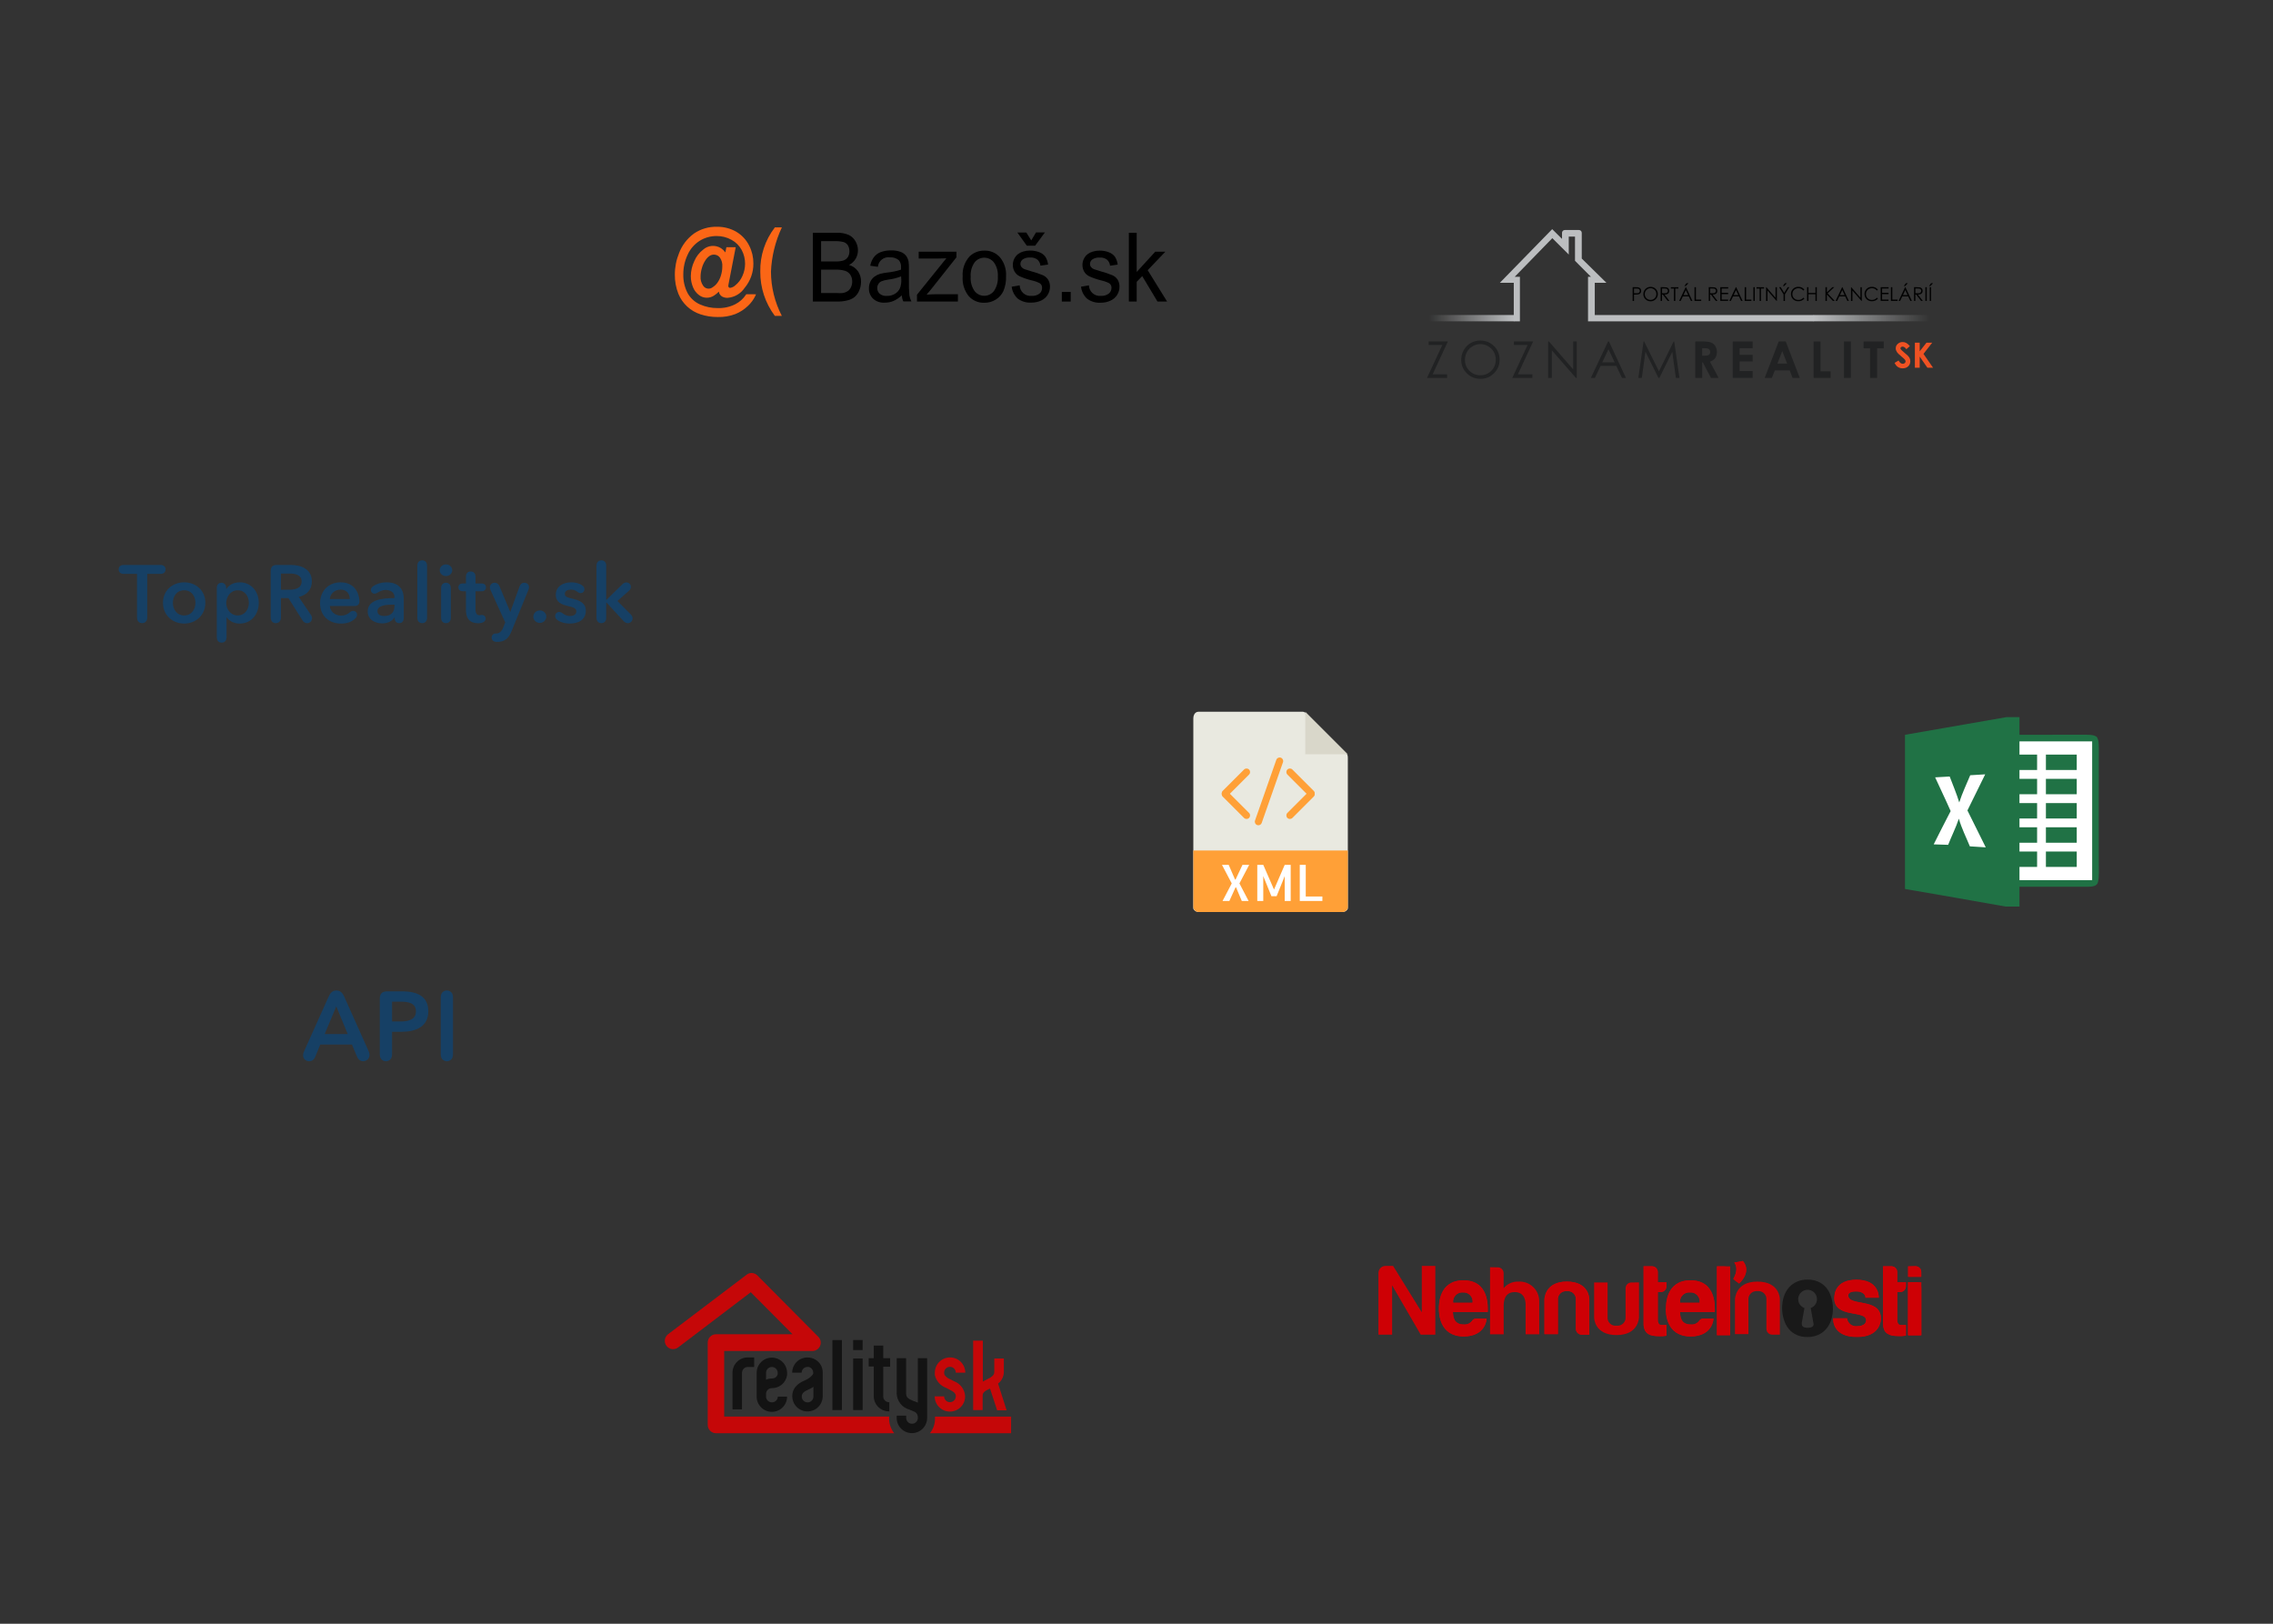 <?xml version="1.0" encoding="UTF-8"?>
<svg width="840px" height="600px" viewBox="0 0 840 600" version="1.1" xmlns="http://www.w3.org/2000/svg" xmlns:xlink="http://www.w3.org/1999/xlink">
    <rect x="0" y="0" width="840" height="600" fill="#333333" stroke="none"/>
    <!-- Generator: Sketch 50.2 (55047) - http://www.bohemiancoding.com/sketch -->
    <title>Icons</title>
    <desc>Created with Sketch.</desc>
    <defs>
        <linearGradient x1="-6.26781884e-14%" y1="49.66%" x2="100%" y2="49.66%" id="linearGradient-1">
            <stop stop-color="#BCBEC0" stop-opacity="0" offset="0%"></stop>
            <stop stop-color="#BCBEC0" offset="100%"></stop>
        </linearGradient>
        <linearGradient x1="100.006%" y1="50.069%" x2="0.018%" y2="50.069%" id="linearGradient-2">
            <stop stop-color="#BCBEC0" stop-opacity="0" offset="0%"></stop>
            <stop stop-color="#BCBEC0" offset="100%"></stop>
        </linearGradient>
    </defs>
    <g id="Icons" stroke="none" stroke-width="1" fill="none" fill-rule="evenodd">
        <g id="xml" transform="translate(441, 263)" fill-rule="nonzero">
            <path d="M40.483,0 L1.943,0 C0.87,0 0,0.866 0,2.545 L0,72.679 C0,73.134 0.87,74 1.943,74 L55.16,74 C56.233,74 57.102,73.134 57.102,72.679 L57.102,17.149 C57.102,16.23 56.979,15.934 56.761,15.716 L41.309,0.34 C41.09,0.123 40.792,0 40.483,0 Z" id="Shape" fill="#E9E9E0"></path>
            <polygon id="Shape" fill="#D9D7CA" points="41.37 0 41.37 15.732 57.102 15.732"></polygon>
            <path d="M55.16,74 L1.943,74 C0.87,74 0,73.124 0,72.044 L0,51.276 L57.102,51.276 L57.102,72.044 C57.102,73.124 56.233,74 55.16,74 Z" id="Shape" fill="#FFA037"></path>
            <g id="Group" transform="translate(10.488, 56.52)" fill="#FFFFFF">
                <polygon id="Shape" points="6.55 6.919 9.941 13.402 7.422 13.402 5.3 8.368 5.118 8.368 2.833 13.402 0.314 13.402 3.705 6.919 0.096 0.057 2.58 0.057 4.937 5.489 5.118 5.489 7.675 0.057 10.159 0.057"></polygon>
                <polygon id="Shape" points="23.284 0.058 25.496 0.058 25.496 13.402 23.284 13.402 23.284 4.222 20.293 11.644 18.371 11.644 15.361 4.222 15.361 13.402 13.149 13.402 13.149 0.058 15.361 0.058 19.331 9.184"></polygon>
                <polygon id="Shape" points="31.062 0.058 31.062 11.754 37.208 11.754 37.208 13.402 28.85 13.402 28.85 0.058"></polygon>
            </g>
            <path d="M11.799,31.465 C11.464,31.465 11.128,31.336 10.873,31.08 C10.36,30.568 10.36,29.739 10.873,29.227 L18.738,21.361 C19.251,20.848 20.079,20.848 20.592,21.361 C21.105,21.873 21.105,22.702 20.592,23.215 L12.726,31.08 C12.471,31.336 12.135,31.465 11.799,31.465 Z" id="Shape" fill="#FFA037"></path>
            <path d="M19.665,39.622 C19.33,39.622 18.994,39.494 18.738,39.238 L10.873,31.372 C10.36,30.859 10.36,30.031 10.873,29.518 C11.385,29.006 12.214,29.006 12.726,29.518 L20.592,37.384 C21.105,37.897 21.105,38.725 20.592,39.238 C20.336,39.494 20.001,39.622 19.665,39.622 Z" id="Shape" fill="#FFA037"></path>
            <path d="M35.689,39.622 C35.354,39.622 35.018,39.494 34.762,39.238 C34.25,38.725 34.25,37.897 34.762,37.384 L42.628,29.518 C43.141,29.006 43.969,29.006 44.482,29.518 C44.994,30.031 44.994,30.859 44.482,31.372 L36.616,39.238 C36.36,39.494 36.025,39.622 35.689,39.622 Z" id="Shape" fill="#FFA037"></path>
            <path d="M43.555,31.465 C43.219,31.465 42.884,31.336 42.628,31.08 L34.762,23.215 C34.25,22.702 34.25,21.873 34.762,21.361 C35.275,20.848 36.103,20.848 36.616,21.361 L44.482,29.227 C44.994,29.739 44.994,30.568 44.482,31.08 C44.226,31.336 43.89,31.465 43.555,31.465 Z" id="Shape" fill="#FFA037"></path>
            <path d="M24.036,41.953 C23.892,41.953 23.743,41.928 23.599,41.876 C22.916,41.634 22.558,40.881 22.8,40.194 L30.665,17.778 C30.908,17.091 31.652,16.73 32.338,16.974 C33.021,17.216 33.379,17.969 33.137,18.656 L25.272,41.072 C25.082,41.615 24.576,41.953 24.036,41.953 Z" id="Shape" fill="#FFA037"></path>
        </g>
        <g id="Microsoft_Excel_2013_logo" transform="translate(704, 265)" fill-rule="nonzero">
            <path d="M37.474,0 L42.309,0 C42.309,2.173 42.309,4.338 42.309,6.512 C50.457,6.512 58.605,6.528 66.752,6.487 C68.128,6.544 69.642,6.447 70.838,7.269 C71.677,8.473 71.579,10.003 71.636,11.387 C71.595,25.517 71.612,39.64 71.62,53.762 C71.579,56.13 71.84,58.548 71.343,60.884 C71.017,62.577 68.983,62.617 67.623,62.674 C59.191,62.699 50.75,62.658 42.309,62.674 C42.309,65.116 42.309,67.558 42.309,70 L37.255,70 C24.85,67.745 12.421,65.662 0,63.488 C0,44.499 0,25.509 0,6.52 C12.494,4.347 24.988,2.206 37.474,0 Z" id="path10" fill="#207245"></path>
            <path d="M42.309,8.953 C51.263,8.953 60.216,8.953 69.17,8.953 C69.17,26.047 69.17,43.14 69.17,60.233 C60.216,60.233 51.263,60.233 42.309,60.233 C42.309,58.605 42.309,56.977 42.309,55.349 C44.483,55.349 46.648,55.349 48.821,55.349 C48.821,53.452 48.821,51.548 48.821,49.651 C46.648,49.651 44.483,49.651 42.309,49.651 C42.309,48.569 42.309,47.478 42.309,46.395 C44.483,46.395 46.648,46.395 48.821,46.395 C48.821,44.499 48.821,42.594 48.821,40.698 C46.648,40.698 44.483,40.698 42.309,40.698 C42.309,39.615 42.309,38.524 42.309,37.442 C44.483,37.442 46.648,37.442 48.821,37.442 C48.821,35.545 48.821,33.641 48.821,31.744 C46.648,31.744 44.483,31.744 42.309,31.744 C42.309,30.662 42.309,29.571 42.309,28.488 C44.483,28.488 46.648,28.488 48.821,28.488 C48.821,26.592 48.821,24.687 48.821,22.791 C46.648,22.791 44.483,22.791 42.309,22.791 C42.309,21.708 42.309,20.617 42.309,19.535 C44.483,19.535 46.648,19.535 48.821,19.535 C48.821,17.638 48.821,15.734 48.821,13.837 C46.648,13.837 44.483,13.837 42.309,13.837 C42.309,12.209 42.309,10.581 42.309,8.953 Z" id="path48" fill="#FFFFFF"></path>
            <path d="M52.077,13.837 C55.878,13.837 59.671,13.837 63.472,13.837 C63.472,15.734 63.472,17.638 63.472,19.535 C59.671,19.535 55.878,19.535 52.077,19.535 C52.077,17.638 52.077,15.734 52.077,13.837 Z" id="path58" fill="#207245"></path>
            <path d="M24.109,21.464 C25.949,21.334 27.797,21.22 29.644,21.13 C27.471,25.583 25.29,30.035 23.076,34.471 C25.314,39.029 27.601,43.555 29.848,48.113 C27.886,47.999 25.933,47.877 23.971,47.738 C22.587,44.344 20.902,41.064 19.909,37.515 C18.802,40.82 17.223,43.937 15.953,47.177 C14.171,47.152 12.388,47.079 10.606,47.006 C12.698,42.912 14.716,38.785 16.873,34.715 C15.042,30.523 13.031,26.413 11.143,22.245 C12.934,22.14 14.724,22.034 16.515,21.936 C17.728,25.119 19.055,28.26 20.056,31.524 C21.13,28.065 22.734,24.809 24.109,21.464 Z" id="path72" fill="#FFFFFF"></path>
            <path d="M52.077,22.791 C55.878,22.791 59.671,22.791 63.472,22.791 C63.472,24.687 63.472,26.592 63.472,28.488 C59.671,28.488 55.878,28.488 52.077,28.488 C52.077,26.592 52.077,24.687 52.077,22.791 Z" id="path90" fill="#207245"></path>
            <path d="M52.077,31.744 C55.878,31.744 59.671,31.744 63.472,31.744 C63.472,33.641 63.472,35.545 63.472,37.442 C59.671,37.442 55.878,37.442 52.077,37.442 C52.077,35.545 52.077,33.641 52.077,31.744 Z" id="path108" fill="#207245"></path>
            <path d="M52.077,40.698 C55.878,40.698 59.671,40.698 63.472,40.698 C63.472,42.594 63.472,44.499 63.472,46.395 C59.671,46.395 55.878,46.395 52.077,46.395 C52.077,44.499 52.077,42.594 52.077,40.698 Z" id="path114" fill="#207245"></path>
            <path d="M52.077,49.651 C55.878,49.651 59.671,49.651 63.472,49.651 C63.472,51.548 63.472,53.452 63.472,55.349 C59.671,55.349 55.878,55.349 52.077,55.349 C52.077,53.452 52.077,51.548 52.077,49.651 Z" id="path120" fill="#207245"></path>
        </g>
        <g id="reality" transform="translate(244, 470)" fill-rule="nonzero">
            <path d="M108.506,40.369 L107.944,40.069 L107.213,39.694 C106.367,39.387 105.635,38.831 105.112,38.1 C104.973,37.827 104.902,37.525 104.906,37.219 C104.906,36.028 105.872,35.063 107.062,35.063 C108.253,35.063 109.219,36.028 109.219,37.219 L112.725,37.219 C112.725,34.112 110.207,31.594 107.1,31.594 C103.993,31.594 101.475,34.112 101.475,37.219 C101.453,37.512 101.453,37.807 101.475,38.1 C101.967,40.281 103.536,42.062 105.638,42.825 L106.2,43.125 L106.912,43.5 C108.544,44.325 109.219,44.85 109.219,45.975 C109.219,47.166 108.253,48.131 107.062,48.131 C105.872,48.131 104.906,47.166 104.906,45.975 L101.419,45.975 C101.419,49.082 103.937,51.6 107.044,51.6 C110.15,51.6 112.669,49.082 112.669,45.975 C112.543,43.436 110.9,41.223 108.506,40.369 Z" id="Shape" fill="#C50708"></path>
            <path d="M59.344,34.425 C58.345,32.695 56.504,31.625 54.506,31.613 L54.375,31.613 C51.268,31.613 48.75,34.131 48.75,37.237 L52.256,37.237 C52.266,36.068 53.206,35.12 54.375,35.1 L54.825,35.1 C55.404,35.226 55.906,35.586 56.212,36.094 C56.422,36.431 56.533,36.821 56.531,37.219 C56.551,37.33 56.551,37.445 56.531,37.556 C56.459,37.736 56.364,37.906 56.25,38.062 C55.562,38.866 54.704,39.506 53.737,39.938 L53.513,40.031 C52.219,40.594 48.788,42.075 48.788,45.919 C48.788,49.025 51.306,51.544 54.413,51.544 C57.519,51.544 60.038,49.025 60.038,45.919 L60.038,37.256 C60.059,36.268 59.82,35.291 59.344,34.425 Z M56.606,46.05 C56.606,47.241 55.641,48.206 54.45,48.206 C53.259,48.206 52.294,47.241 52.294,46.05 C52.294,44.775 53.288,44.081 54.9,43.388 L55.163,43.275 C55.663,43.043 56.146,42.774 56.606,42.469 L56.606,46.05 Z" id="Shape" fill="#131313"></path>
            <path d="M95.194,31.875 L95.194,48.3 C94.8,48.112 94.425,47.962 94.144,47.869 L93.75,47.756 L93.338,47.587 C91.706,46.913 90.862,46.312 90.862,44.981 L90.862,31.875 L87.375,31.875 L87.375,45 C87.503,47.742 89.367,50.096 92.006,50.85 L92.306,50.981 L92.888,51.206 C94.275,51.731 95.194,52.2 95.194,53.756 L95.194,53.944 C95.194,55.135 94.228,56.1 93.037,56.1 C91.847,56.1 90.881,55.135 90.881,53.944 L90.881,53.1 L87.375,53.1 L87.375,53.944 C87.375,57.05 89.893,59.569 93,59.569 C96.107,59.569 98.625,57.05 98.625,53.944 L98.625,31.875 L95.194,31.875 Z" id="Shape" fill="#131313"></path>
            <polygon id="Shape" fill="#131313" points="63.619 25.163 63.619 38.1 63.619 51.038 67.125 51.038 67.125 38.1 67.125 25.163"></polygon>
            <path d="M32.325,31.594 C29.218,31.594 26.7,34.112 26.7,37.219 L26.7,50.775 L30.206,50.775 L30.206,38.1 L30.206,37.256 C30.209,36.402 30.717,35.629 31.5,35.288 C31.773,35.173 32.067,35.116 32.362,35.119 L34.706,35.119 L34.706,31.594 L32.325,31.594 Z" id="Shape" fill="#131313"></path>
            <g id="Group" transform="translate(71.25, 24.375)" fill="#131313">
                <polygon id="Shape" points="0.037 13.725 0.037 26.663 3.544 26.663 3.544 13.725 3.544 7.612 0.037 7.612"></polygon>
                <rect id="Rectangle-path" x="0.037" y="0.787" width="3.506" height="3.712"></rect>
            </g>
            <path d="M41.25,48.188 C40.059,48.188 39.094,47.222 39.094,46.031 L39.094,45 C39.144,43.846 40.095,42.936 41.25,42.938 C44.067,42.967 46.471,40.907 46.875,38.119 L46.875,37.95 C46.889,37.731 46.889,37.512 46.875,37.294 C46.875,34.187 44.357,31.669 41.25,31.669 C38.143,31.669 35.625,34.187 35.625,37.294 L35.625,46.069 C35.625,49.175 38.143,51.694 41.25,51.694 C44.357,51.694 46.875,49.175 46.875,46.069 L43.444,46.069 C43.434,46.641 43.197,47.185 42.786,47.583 C42.374,47.98 41.822,48.198 41.25,48.188 Z M39.094,37.256 C39.097,36.402 39.604,35.629 40.388,35.288 C40.661,35.173 40.954,35.116 41.25,35.119 C42.441,35.119 43.406,36.084 43.406,37.275 C43.429,37.449 43.429,37.626 43.406,37.8 C43.383,37.908 43.351,38.015 43.312,38.119 C42.946,38.919 42.13,39.417 41.25,39.375 C40.51,39.375 39.777,39.522 39.094,39.806 L39.094,37.256 Z" id="Shape" fill="#131313"></path>
            <path d="M82.406,35.025 L84.956,35.025 L84.956,31.875 L82.406,31.875 L82.406,27.206 L78.9,27.206 L78.9,31.875 L77.025,31.875 L77.025,34.95 L78.9,34.95 L78.9,38.025 L78.9,45.9 C78.9,49.007 81.418,51.525 84.525,51.525 L84.656,51.525 L84.656,48.15 L84.562,48.15 C83.372,48.15 82.406,47.185 82.406,45.994 L82.406,35.025 Z" id="Shape" fill="#131313"></path>
            <path d="M124.838,41.25 C125.882,40.465 126.602,39.324 126.862,38.044 C126.936,37.673 126.974,37.297 126.975,36.919 L126.975,31.988 L123.45,31.988 L123.45,36.975 C123.457,37.37 123.339,37.757 123.112,38.081 C122.595,38.668 121.955,39.136 121.237,39.45 L120.506,39.825 L119.944,40.125 L119.213,40.5 L119.213,25.406 L115.631,25.406 L115.631,38.1 L115.631,51.038 L119.138,51.038 L119.138,45.75 C119.138,44.625 119.812,44.081 121.444,43.275 L121.875,43.125 L124.5,51.131 L128.006,51.131 L124.838,41.25 Z" id="Shape" fill="#C50708"></path>
            <path d="M101.531,53.456 C101.531,53.7 101.531,53.962 101.531,54.225 C101.545,56.181 100.882,58.082 99.656,59.606 L129.656,59.606 L129.656,53.456 L101.531,53.456 Z" id="Shape" fill="#C50708"></path>
            <path d="M86.456,59.587 C85.23,58.063 84.568,56.162 84.581,54.206 C84.581,53.944 84.581,53.7 84.581,53.438 L23.625,53.438 L23.625,29.212 L56.25,29.212 C57.486,29.206 58.598,28.459 59.072,27.318 C59.547,26.177 59.292,24.862 58.425,23.981 L35.925,1.331 C35.354,0.741 34.571,0.403 33.75,0.394 C33.171,0.398 32.605,0.568 32.119,0.881 L31.913,1.031 L3.581,22.5 L2.888,23.025 C1.547,24.054 1.287,25.971 2.306,27.319 C2.429,27.482 2.567,27.633 2.719,27.769 C3.658,28.587 4.998,28.757 6.112,28.2 C6.284,28.115 6.447,28.015 6.6,27.9 L6.825,27.731 L7.275,27.394 L33.45,7.5 L48.881,23.025 L20.625,23.025 C18.927,23.025 17.55,24.402 17.55,26.1 L17.55,56.475 C17.535,57.3 17.852,58.097 18.431,58.686 C19.009,59.275 19.8,59.606 20.625,59.606 L86.456,59.606 L86.456,59.587 Z" id="Shape" fill="#C50708"></path>
        </g>
        <g id="nehnutelnosti" transform="translate(509, 465)">
            <rect id="Rectangle-path" x="0.407" y="2.786" width="21.064" height="25.393"></rect>
            <path d="M16.436,2.786 L16.436,19.929 L5.829,2.786 L3.021,2.786 C1.578,2.786 0.407,3.956 0.407,5.4 L0.407,28.179 L5.464,28.179 L5.464,9.964 L16.029,28.179 L21.429,28.179 L21.429,2.786 L16.436,2.786 Z" id="Shape"></path>
            <rect id="Rectangle-path" x="0.407" y="2.786" width="21.064" height="25.393"></rect>
            <path d="M16.436,2.786 L16.436,19.929 L5.829,2.786 L3.021,2.786 C1.578,2.786 0.407,3.956 0.407,5.4 L0.407,28.179 L5.464,28.179 L5.464,9.964 L16.029,28.179 L21.429,28.179 L21.429,2.786 L16.436,2.786 Z" id="Shape" fill="#CE0005" fill-rule="nonzero"></path>
            <path d="M22.757,18.514 C22.757,20.036 22.757,28.736 31.821,28.843 C40.221,28.843 40.393,22.243 40.393,22.243 L36.429,22.243 C35.89,22.241 35.388,22.516 35.1,22.971 C34.385,23.995 33.172,24.553 31.929,24.429 C28.243,24.429 28.007,21.557 27.943,19.8 L40.8,19.8 C40.8,18.279 41.593,8.1 31.821,8.1 C22.736,8.1 22.757,17.036 22.757,18.514 M31.693,12.557 C32.697,12.51 33.67,12.911 34.348,13.652 C35.027,14.393 35.342,15.397 35.207,16.393 L28.007,16.393 C27.881,15.369 28.223,14.342 28.938,13.598 C29.653,12.855 30.665,12.472 31.693,12.557" id="Shape" fill="#CE0005" fill-rule="nonzero"></path>
            <path d="M22.757,18.514 C22.757,20.036 22.757,28.736 31.821,28.843 C40.221,28.843 40.393,22.243 40.393,22.243 L36.429,22.243 C35.89,22.241 35.388,22.516 35.1,22.971 C34.385,23.995 33.172,24.553 31.929,24.429 C28.243,24.429 28.007,21.557 27.943,19.8 L40.8,19.8 C40.8,18.279 41.593,8.1 31.821,8.1 C22.736,8.1 22.757,17.036 22.757,18.514 M31.693,12.557 C32.699,12.502 33.677,12.901 34.357,13.644 C35.038,14.387 35.35,15.395 35.207,16.393 L28.007,16.393 C27.881,15.369 28.223,14.342 28.938,13.598 C29.653,12.855 30.665,12.472 31.693,12.557" id="Shape" fill="#CE0005" fill-rule="nonzero"></path>
            <path d="M106.607,18.514 C106.607,20.036 106.607,28.736 115.671,28.843 C124.071,28.843 124.243,22.243 124.243,22.243 L120.343,22.243 C119.804,22.241 119.302,22.516 119.014,22.971 C118.299,23.995 117.086,24.553 115.843,24.429 C112.157,24.429 111.921,21.557 111.857,19.8 L124.714,19.8 C124.714,18.279 125.507,8.1 115.736,8.1 C106.65,8.1 106.671,17.036 106.671,18.514 M115.607,12.557 C116.613,12.502 117.591,12.901 118.272,13.644 C118.952,14.387 119.264,15.395 119.121,16.393 L111.857,16.393 C111.731,15.369 112.073,14.342 112.788,13.598 C113.503,12.855 114.515,12.472 115.543,12.557" id="Shape" fill="#CE0005" fill-rule="nonzero"></path>
            <path d="M106.607,18.514 C106.607,20.036 106.607,28.736 115.671,28.843 C124.071,28.843 124.243,22.243 124.243,22.243 L120.343,22.243 C119.804,22.241 119.302,22.516 119.014,22.971 C118.299,23.995 117.086,24.553 115.843,24.429 C112.157,24.429 111.921,21.557 111.857,19.8 L124.714,19.8 C124.714,18.279 125.507,8.1 115.736,8.1 C106.65,8.1 106.671,17.036 106.671,18.514 M115.607,12.557 C116.613,12.502 117.591,12.901 118.272,13.644 C118.952,14.387 119.264,15.395 119.121,16.393 L111.857,16.393 C111.731,15.369 112.073,14.342 112.788,13.598 C113.503,12.855 114.515,12.472 115.543,12.557" id="Shape" fill="#CE0005" fill-rule="nonzero"></path>
            <path d="M98.4,2.914 L98.4,24.086 C98.369,24.909 98.523,25.729 98.85,26.486 C99.116,27.062 99.54,27.552 100.071,27.9 C100.613,28.24 101.218,28.466 101.85,28.564 C102.558,28.681 103.275,28.738 103.993,28.736 L105.471,28.736 C105.931,28.716 106.39,28.666 106.843,28.586 L106.843,24.621 L105.707,24.621 C104.871,24.621 104.336,24.621 104.057,24.236 C103.722,23.691 103.579,23.05 103.65,22.414 L103.65,12.45 L104.721,12.45 C105.905,12.45 106.864,11.491 106.864,10.307 L106.864,8.829 L103.65,8.829 L103.65,5.057 C103.65,3.874 102.691,2.914 101.507,2.914 L98.4,2.914 Z" id="Shape" fill="#CE0005" fill-rule="nonzero"></path>
            <path d="M98.4,2.914 L98.4,24.086 C98.37,24.909 98.524,25.729 98.85,26.486 C99.116,27.062 99.54,27.552 100.071,27.9 C100.613,28.24 101.218,28.466 101.85,28.564 C102.558,28.681 103.275,28.738 103.993,28.736 L105.471,28.736 C105.931,28.716 106.39,28.666 106.843,28.586 L106.843,24.621 L105.707,24.621 C104.871,24.621 104.336,24.621 104.057,24.236 C103.722,23.691 103.579,23.05 103.65,22.414 L103.65,12.45 L104.721,12.45 C105.905,12.45 106.864,11.491 106.864,10.307 L106.864,8.829 L103.65,8.829 L103.65,5.057 C103.65,3.874 102.691,2.914 101.507,2.914 L98.4,2.914 Z" id="Shape" fill="#CE0005" fill-rule="nonzero"></path>
            <path d="M186.9,2.914 L186.9,24.086 C186.869,24.909 187.023,25.729 187.35,26.486 C187.623,27.047 188.046,27.521 188.571,27.857 C189.113,28.197 189.718,28.423 190.35,28.521 C191.058,28.638 191.775,28.696 192.493,28.693 L193.971,28.693 C194.431,28.673 194.89,28.623 195.343,28.543 L195.343,24.621 L194.186,24.621 C193.35,24.621 192.814,24.621 192.536,24.236 C192.201,23.691 192.058,23.05 192.129,22.414 L192.129,12.45 L193.2,12.45 C194.383,12.45 195.343,11.491 195.343,10.307 L195.343,8.829 L192.129,8.829 L192.129,5.057 C192.129,3.874 191.169,2.914 189.986,2.914 L186.9,2.914 Z" id="Shape" fill="#CE0005" fill-rule="nonzero"></path>
            <path d="M186.9,2.914 L186.9,24.086 C186.87,24.909 187.024,25.729 187.35,26.486 C187.624,27.046 188.046,27.52 188.571,27.857 C189.113,28.196 189.718,28.422 190.35,28.521 C191.058,28.638 191.775,28.696 192.493,28.693 L193.971,28.693 C194.431,28.673 194.89,28.623 195.343,28.543 L195.343,24.621 L194.186,24.621 C193.35,24.621 192.814,24.621 192.536,24.236 C192.201,23.691 192.058,23.05 192.129,22.414 L192.129,12.45 L193.2,12.45 C194.383,12.45 195.343,11.491 195.343,10.307 L195.343,8.829 L192.129,8.829 L192.129,5.057 C192.129,3.874 191.169,2.914 189.986,2.914 L186.9,2.914 Z" id="Shape" fill="#CE0005" fill-rule="nonzero"></path>
            <rect id="Rectangle-path" fill="#CE0005" fill-rule="nonzero" x="125.507" y="2.936" width="4.886" height="25.436"></rect>
            <path d="M125.507,2.936 L125.507,28.371 L130.393,28.371 L130.393,5.079 C130.393,3.895 129.433,2.936 128.25,2.936 L125.507,2.936 Z" id="Shape" fill="#CE0005" fill-rule="nonzero"></path>
            <rect id="Rectangle-path" fill="#CE0005" fill-rule="nonzero" x="196.157" y="8.786" width="4.886" height="19.586"></rect>
            <path d="M196.157,8.786 L196.157,28.371 L201.043,28.371 L201.043,10.907 C201.043,9.724 200.083,8.764 198.9,8.764 L196.157,8.786 Z" id="Shape" fill="#CE0005" fill-rule="nonzero"></path>
            <path d="M196.157,8.786 L196.157,28.371 L200.914,28.371 L200.914,10.2 C200.615,9.343 199.808,8.768 198.9,8.764 L196.157,8.786 Z" id="Shape" fill="#CE0005" fill-rule="nonzero"></path>
            <path d="M196.157,2.936 L196.157,6.814 L201.043,6.814 L201.043,5.079 C201.043,3.895 200.083,2.936 198.9,2.936 L196.157,2.936 Z" id="Shape" fill="#CE0005" fill-rule="nonzero"></path>
            <path d="M196.157,2.936 L196.157,6.814 L200.914,6.814 L200.914,4.286 C200.615,3.429 199.808,2.854 198.9,2.85 L196.157,2.936 Z" id="Shape" fill="#CE0005" fill-rule="nonzero"></path>
            <path d="M132.171,15.129 L132.171,27.986 L137.143,27.986 L137.143,15.386 C137.045,14.482 137.365,13.583 138.012,12.944 C138.659,12.305 139.562,11.997 140.464,12.107 C141.358,11.984 142.259,12.278 142.908,12.906 C143.556,13.533 143.88,14.424 143.786,15.321 L143.786,26.036 C143.786,27.219 144.745,28.179 145.929,28.179 L148.757,28.179 L148.757,15 C148.757,15 148.757,8.571 140.464,8.571 C132.171,8.571 132.171,15.171 132.171,15.171" id="Shape" fill="#CE0005" fill-rule="nonzero"></path>
            <path d="M61.757,15.129 L61.757,27.986 L66.729,27.986 L66.729,15.386 C66.63,14.482 66.95,13.583 67.597,12.944 C68.244,12.305 69.148,11.997 70.05,12.107 C70.944,11.984 71.845,12.278 72.493,12.906 C73.142,13.533 73.466,14.424 73.371,15.321 L73.371,26.036 C73.371,27.219 74.331,28.179 75.514,28.179 L78.343,28.179 L78.343,15 C78.343,15 78.343,8.571 70.05,8.571 C61.757,8.571 61.757,15.171 61.757,15.171" id="Shape" fill="#CE0005" fill-rule="nonzero"></path>
            <path d="M61.757,15.129 L61.757,27.986 L66.729,27.986 L66.729,15.386 C66.63,14.482 66.95,13.583 67.597,12.944 C68.244,12.305 69.148,11.997 70.05,12.107 C70.944,11.984 71.845,12.278 72.493,12.906 C73.142,13.533 73.466,14.424 73.371,15.321 L73.371,26.036 C73.371,27.219 74.331,28.179 75.514,28.179 L78.343,28.179 L78.343,15 C78.343,15 78.343,8.571 70.05,8.571 C61.757,8.571 61.757,15.171 61.757,15.171" id="Shape" fill="#CE0005" fill-rule="nonzero"></path>
            <path d="M93.879,8.893 C92.695,8.893 91.736,9.852 91.736,11.036 L91.736,21.579 C91.834,22.482 91.514,23.382 90.867,24.02 C90.22,24.659 89.317,24.967 88.414,24.857 C87.52,24.981 86.619,24.686 85.971,24.059 C85.323,23.431 84.999,22.54 85.093,21.643 L85.093,8.893 L80.121,8.893 L80.121,21.9 C80.121,21.9 80.121,28.329 88.414,28.329 C96.707,28.329 96.707,21.729 96.707,21.729 L96.707,8.871 L93.879,8.893 Z" id="Shape" fill="#CE0005" fill-rule="nonzero"></path>
            <path d="M168.857,14.614 C168.857,22.35 180.643,18.9 180.643,22.929 C180.643,23.4 180.321,25.071 177.257,25.071 C175.434,25.26 173.795,23.955 173.571,22.136 L168.429,22.136 C168.429,23.464 168.707,29.036 177.257,29.036 C185.807,29.036 186.107,23.057 186.107,22.221 C186.107,14.336 174.043,17.936 174.043,13.65 C174.043,13.243 174.279,12.193 176.914,12.193 C179.55,12.193 180.364,13.457 180.429,14.507 L185.336,14.507 C185.336,13.286 184.907,7.886 177.064,7.886 C169.221,7.886 168.9,13.286 168.9,14.55" id="Shape" fill="#CE0005" fill-rule="nonzero"></path>
            <path d="M168.857,14.614 C168.857,22.35 180.643,18.9 180.643,22.929 C180.643,23.4 180.321,25.071 177.257,25.071 C175.434,25.26 173.795,23.955 173.571,22.136 L168.429,22.136 C168.429,23.379 168.664,28.307 175.629,28.971 L178.821,28.971 C185.829,28.286 186.086,23.014 186.086,22.221 C186.086,14.336 174.021,17.936 174.021,13.65 C174.021,13.243 174.257,12.193 176.893,12.193 C179.529,12.193 180.343,13.457 180.407,14.507 L185.314,14.507 C185.314,13.286 184.886,7.886 177.043,7.886 C169.2,7.886 168.879,13.286 168.879,14.55" id="Shape" fill="#CE0005" fill-rule="nonzero"></path>
            <path d="M41.657,3.257 L41.657,28.05 L46.693,28.05 L46.693,17.571 C46.693,16.5 46.693,12.45 50.743,12.45 C54.793,12.45 54.793,16.393 54.793,17.121 L54.793,28.05 L59.829,28.05 L59.829,16.136 C59.923,14.087 59.144,12.094 57.686,10.652 C56.228,9.21 54.226,8.454 52.179,8.571 C50.061,8.476 48.022,9.381 46.671,11.014 L46.671,5.443 C46.671,4.259 45.712,3.3 44.529,3.3 L41.657,3.257 Z" id="Shape" fill="#CE0005" fill-rule="nonzero"></path>
            <path d="M131.914,1.521 C132.921,2.979 133.093,4.8 131.55,7.586 C132.107,8.143 133.693,9.279 133.693,9.279 C133.693,9.279 138.536,5.121 135.107,0.964 L131.914,1.521 Z" id="Shape" fill="#CE0005" fill-rule="nonzero"></path>
            <path d="M135,0.964 L131.914,1.521 C132.921,2.979 133.093,4.8 131.55,7.586 C132.107,8.143 133.693,9.279 133.693,9.279 C133.693,9.279 138.536,5.121 135.107,0.964 L135,0.964 Z" id="Shape" fill="#CE0005" fill-rule="nonzero"></path>
            <path d="M155.143,8.571 C153.997,9.055 152.972,9.787 152.143,10.714 C151.296,11.69 150.654,12.827 150.257,14.057 C149.808,15.441 149.584,16.888 149.593,18.343 C149.58,19.798 149.805,21.245 150.257,22.629 C150.627,23.934 151.27,25.147 152.143,26.186 C152.948,27.111 153.952,27.843 155.079,28.329 C156.294,28.831 157.599,29.079 158.914,29.057 C160.268,29.077 161.611,28.814 162.857,28.286 C163.992,27.803 165.003,27.071 165.814,26.143 C166.658,25.172 167.299,24.043 167.7,22.821 C168.154,21.439 168.378,19.991 168.364,18.536 C168.375,17.081 168.15,15.634 167.7,14.25 C167.325,12.953 166.683,11.748 165.814,10.714 C164.998,9.792 163.988,9.06 162.857,8.571 C161.637,8.056 160.324,7.801 159,7.821 C157.676,7.797 156.361,8.053 155.143,8.571 M156.814,24.043 L157.843,18.343 C156.249,17.779 155.293,16.149 155.579,14.483 C155.864,12.817 157.309,11.599 159,11.599 C160.691,11.599 162.136,12.817 162.421,14.483 C162.707,16.149 161.751,17.779 160.157,18.343 L161.186,24.043 C161.186,24.043 161.679,25.65 159.043,25.65 C156.407,25.65 156.9,24.043 156.9,24.043" id="Shape" fill="#191919" fill-rule="nonzero"></path>
        </g>
        <g id="zr" transform="translate(510, 70)">
            <rect id="Rectangle-path" fill="url(#linearGradient-1)" x="18.129" y="46.4" width="31.42" height="2.331"></rect>
            <rect id="Rectangle-path" fill="url(#linearGradient-2)" x="160.214" y="46.4" width="42.759" height="2.331"></rect>
            <path d="M49.424,34.494 L44.283,34.494 L63.622,14.677 L67.25,18.268 L67.25,16.038 C67.25,15.899 67.276,15.761 67.326,15.635 C67.376,15.509 67.452,15.395 67.553,15.294 C67.654,15.194 67.767,15.118 67.893,15.068 C68.019,15.017 68.157,14.992 68.296,14.992 L73.499,14.992 C73.638,14.992 73.776,15.017 73.902,15.068 C74.028,15.118 74.142,15.194 74.243,15.294 C74.343,15.395 74.419,15.509 74.469,15.635 C74.52,15.761 74.545,15.899 74.545,16.038 L74.545,25.537 L83.666,34.507 L79.357,34.507 L79.357,46.413 L160.34,46.413 L160.34,48.743 L76.863,48.743 L76.863,32.277 L77.934,32.277 L72.05,26.369 L72.05,17.424 L69.745,17.424 L69.745,24.063 L63.672,18.003 L49.776,32.277 L51.691,32.277 L51.691,48.731 L49.424,48.731 L49.424,34.494 Z" id="Shape" fill="#BCBEC0"></path>
            <g id="Group" transform="translate(17.26, 55.811)" fill="#212223" fill-rule="nonzero">
                <polygon id="Shape" points="0.706 1.663 0.706 0.365 7.811 0.365 2.18 12.51 7.521 12.51 7.521 13.833 0.101 13.833 5.77 1.663 0.706 1.663"></polygon>
                <path d="M19.742,0.025 C21.783,0.025 23.483,0.706 24.857,2.066 C26.23,3.427 26.923,5.102 26.923,7.093 C26.923,9.058 26.243,10.734 24.869,12.107 C23.496,13.48 21.82,14.173 19.855,14.173 C17.852,14.173 16.176,13.493 14.803,12.12 C13.43,10.746 12.737,9.096 12.737,7.156 C12.737,5.858 13.052,4.661 13.682,3.553 C14.312,2.444 15.156,1.587 16.239,0.957 C17.323,0.34 18.482,0.025 19.742,0.025 Z M19.805,1.335 C18.809,1.335 17.865,1.6 16.97,2.117 C16.076,2.633 15.383,3.339 14.879,4.22 C14.375,5.102 14.123,6.085 14.123,7.156 C14.123,8.756 14.677,10.104 15.786,11.213 C16.894,12.321 18.23,12.863 19.792,12.863 C20.838,12.863 21.808,12.611 22.69,12.107 C23.584,11.603 24.277,10.91 24.769,10.028 C25.272,9.146 25.512,8.176 25.512,7.093 C25.512,6.022 25.26,5.052 24.769,4.195 C24.265,3.326 23.572,2.633 22.665,2.117 C21.783,1.6 20.825,1.335 19.805,1.335 Z" id="Shape"></path>
                <polygon id="Shape" points="32.214 1.663 32.214 0.365 39.32 0.365 33.688 12.51 39.03 12.51 39.03 13.833 31.609 13.833 37.279 1.663 32.214 1.663"></polygon>
                <polygon id="Shape" points="44.863 13.833 44.863 0.365 45.153 0.365 54.11 10.683 54.11 0.365 55.433 0.365 55.433 13.833 55.131 13.833 46.236 3.641 46.236 13.833 44.863 13.833"></polygon>
                <path d="M67.339,0.365 L73.613,13.833 L72.164,13.833 L70.047,9.398 L64.252,9.398 L62.148,13.833 L60.649,13.833 L67.011,0.365 L67.339,0.365 Z M67.162,3.225 L64.857,8.101 L69.455,8.101 L67.162,3.225 Z" id="Shape"></path>
                <polygon id="Shape" points="78.198 13.833 80.126 0.365 80.34 0.365 85.82 11.414 91.238 0.365 91.452 0.365 93.392 13.833 92.069 13.833 90.734 4.208 85.972 13.833 85.631 13.833 80.819 4.132 79.496 13.833 78.198 13.833"></polygon>
                <path d="M99.225,0.365 L101.946,0.365 C103.433,0.365 104.491,0.504 105.121,0.769 C105.751,1.033 106.255,1.474 106.646,2.091 C107.024,2.709 107.225,3.439 107.225,4.283 C107.225,5.165 107.011,5.909 106.583,6.501 C106.154,7.093 105.524,7.546 104.668,7.849 L107.855,13.833 L105.058,13.833 L102.035,8.126 L101.795,8.126 L101.795,13.833 L99.238,13.833 L99.238,0.365 L99.225,0.365 Z M101.783,5.631 L102.589,5.631 C103.408,5.631 103.962,5.518 104.277,5.304 C104.58,5.09 104.743,4.737 104.743,4.233 C104.743,3.943 104.668,3.679 104.517,3.465 C104.365,3.25 104.164,3.087 103.899,2.998 C103.647,2.898 103.181,2.86 102.488,2.86 L101.783,2.86 L101.783,5.631 Z" id="Shape"></path>
                <polygon id="Shape" points="113.083 0.365 120.441 0.365 120.441 2.872 115.628 2.872 115.628 5.304 120.441 5.304 120.441 7.761 115.628 7.761 115.628 11.301 120.441 11.301 120.441 13.82 113.083 13.82"></polygon>
                <path d="M130.079,0.365 L132.674,0.365 L137.852,13.833 L135.194,13.833 L134.135,11.061 L128.643,11.061 L127.546,13.833 L124.888,13.833 L130.079,0.365 Z M131.389,3.931 L129.587,8.554 L133.191,8.554 L131.389,3.931 Z" id="Shape"></path>
                <polygon id="Shape" points="142.98 0.365 145.537 0.365 145.537 11.389 149.266 11.389 149.266 13.833 142.967 13.833 142.967 0.365"></polygon>
                <polygon id="Shape" points="154.192 0.365 156.737 0.365 156.737 13.833 154.192 13.833"></polygon>
                <polygon id="Shape" points="161.436 0.365 168.882 0.365 168.882 2.898 166.425 2.898 166.425 13.833 163.83 13.833 163.83 2.898 161.436 2.898"></polygon>
            </g>
            <g id="Group" transform="translate(190.11, 56.315)" fill="#F05223" fill-rule="nonzero">
                <path d="M5.694,1.575 L4.397,2.721 C3.943,2.079 3.477,1.764 2.998,1.764 C2.772,1.764 2.583,1.827 2.431,1.953 C2.28,2.079 2.217,2.217 2.217,2.369 C2.217,2.52 2.268,2.671 2.369,2.809 C2.507,2.998 2.935,3.389 3.654,3.994 C4.321,4.561 4.737,4.913 4.876,5.052 C5.228,5.417 5.48,5.757 5.631,6.085 C5.783,6.413 5.858,6.778 5.858,7.169 C5.858,7.924 5.594,8.554 5.077,9.046 C4.548,9.537 3.868,9.789 3.024,9.789 C2.369,9.789 1.789,9.625 1.298,9.31 C0.806,8.995 0.391,8.479 0.038,7.786 L1.512,6.891 C1.953,7.71 2.469,8.113 3.049,8.113 C3.351,8.113 3.603,8.025 3.805,7.849 C4.006,7.672 4.107,7.471 4.107,7.244 C4.107,7.03 4.031,6.828 3.88,6.614 C3.729,6.4 3.389,6.085 2.86,5.657 C1.852,4.838 1.197,4.195 0.907,3.754 C0.617,3.313 0.466,2.86 0.466,2.419 C0.466,1.776 0.706,1.222 1.197,0.769 C1.688,0.315 2.293,0.076 3.011,0.076 C3.477,0.076 3.918,0.176 4.334,0.391 C4.75,0.617 5.203,1.008 5.694,1.575 Z" id="Shape"></path>
                <polygon id="Shape" points="7.546 0.315 9.323 0.315 9.323 3.502 11.83 0.315 13.946 0.315 10.721 4.447 14.261 9.562 12.17 9.562 9.323 5.455 9.323 9.562 7.546 9.562 7.546 0.315"></polygon>
            </g>
            <g id="Group" transform="translate(93.228, 34.646)" fill="#010101" fill-rule="nonzero">
                <path d="M0.113,1.474 L1.121,1.474 C1.701,1.474 2.091,1.499 2.293,1.55 C2.583,1.625 2.822,1.764 2.998,1.991 C3.187,2.217 3.276,2.494 3.276,2.835 C3.276,3.175 3.187,3.452 3.011,3.679 C2.835,3.893 2.583,4.044 2.268,4.12 C2.041,4.17 1.613,4.208 0.97,4.208 L0.63,4.208 L0.63,6.576 L0.126,6.576 L0.126,1.474 L0.113,1.474 Z M0.63,1.978 L0.63,3.704 L1.487,3.717 C1.839,3.717 2.091,3.679 2.255,3.616 C2.419,3.553 2.545,3.452 2.633,3.313 C2.721,3.175 2.772,3.011 2.772,2.835 C2.772,2.671 2.721,2.507 2.633,2.369 C2.545,2.23 2.419,2.129 2.268,2.066 C2.117,2.003 1.865,1.978 1.524,1.978 L0.63,1.978 Z" id="Shape"></path>
                <path d="M6.728,1.348 C7.496,1.348 8.139,1.6 8.655,2.117 C9.172,2.633 9.436,3.263 9.436,4.019 C9.436,4.762 9.172,5.392 8.655,5.909 C8.139,6.425 7.509,6.69 6.765,6.69 C6.009,6.69 5.38,6.438 4.863,5.921 C4.346,5.405 4.082,4.787 4.082,4.044 C4.082,3.553 4.195,3.099 4.435,2.683 C4.674,2.268 4.989,1.94 5.405,1.701 C5.808,1.474 6.249,1.348 6.728,1.348 Z M6.753,1.839 C6.375,1.839 6.022,1.94 5.682,2.129 C5.342,2.331 5.077,2.595 4.888,2.923 C4.699,3.25 4.598,3.628 4.598,4.031 C4.598,4.636 4.813,5.14 5.228,5.556 C5.644,5.972 6.148,6.186 6.74,6.186 C7.131,6.186 7.496,6.085 7.836,5.896 C8.176,5.707 8.428,5.443 8.617,5.115 C8.806,4.787 8.894,4.409 8.894,4.006 C8.894,3.603 8.806,3.238 8.617,2.91 C8.428,2.583 8.164,2.318 7.824,2.129 C7.496,1.94 7.131,1.839 6.753,1.839 Z" id="Shape"></path>
                <path d="M10.482,1.474 L11.49,1.474 C12.057,1.474 12.435,1.499 12.636,1.537 C12.939,1.6 13.178,1.751 13.367,1.978 C13.556,2.205 13.644,2.482 13.644,2.822 C13.644,3.099 13.581,3.339 13.455,3.553 C13.329,3.767 13.14,3.918 12.901,4.031 C12.661,4.145 12.321,4.195 11.893,4.195 L13.72,6.551 L13.09,6.551 L11.263,4.195 L10.973,4.195 L10.973,6.551 L10.469,6.551 L10.469,1.474 L10.482,1.474 Z M10.998,1.978 L10.998,3.704 L11.868,3.717 C12.208,3.717 12.46,3.679 12.624,3.616 C12.787,3.553 12.913,3.452 13.002,3.301 C13.09,3.162 13.14,2.998 13.14,2.822 C13.14,2.646 13.09,2.494 13.002,2.356 C12.913,2.217 12.787,2.117 12.636,2.054 C12.485,1.991 12.233,1.965 11.893,1.965 L10.998,1.965 L10.998,1.978 Z" id="Shape"></path>
                <polygon id="Shape" points="14.249 1.978 14.249 1.487 17.033 1.487 17.033 1.978 15.899 1.978 15.899 6.564 15.383 6.564 15.383 1.978"></polygon>
                <path d="M19.843,1.474 L22.211,6.551 L21.657,6.551 L20.863,4.876 L18.671,4.876 L17.877,6.551 L17.31,6.551 L19.717,1.474 L19.843,1.474 Z M19.78,2.557 L18.91,4.397 L20.649,4.397 L19.78,2.557 Z M20.006,0.013 L20.75,0.013 L19.729,1.071 L19.25,1.071 L20.006,0.013 Z" id="Shape"></path>
                <polygon id="Shape" points="23.005 1.474 23.509 1.474 23.509 6.06 25.461 6.06 25.461 6.551 22.992 6.551 22.992 1.474"></polygon>
                <path d="M28.258,1.474 L29.266,1.474 C29.833,1.474 30.211,1.499 30.413,1.537 C30.715,1.6 30.954,1.751 31.143,1.978 C31.332,2.205 31.42,2.482 31.42,2.822 C31.42,3.099 31.357,3.339 31.231,3.553 C31.106,3.767 30.917,3.918 30.677,4.031 C30.438,4.145 30.098,4.195 29.669,4.195 L31.496,6.551 L30.866,6.551 L29.039,4.195 L28.75,4.195 L28.75,6.551 L28.246,6.551 L28.246,1.474 L28.258,1.474 Z M28.762,1.978 L28.762,3.704 L29.631,3.717 C29.972,3.717 30.224,3.679 30.387,3.616 C30.551,3.553 30.677,3.452 30.765,3.301 C30.854,3.162 30.904,2.998 30.904,2.822 C30.904,2.646 30.854,2.494 30.765,2.356 C30.677,2.217 30.551,2.117 30.4,2.054 C30.249,1.991 29.997,1.965 29.657,1.965 L28.762,1.965 L28.762,1.978 Z" id="Shape"></path>
                <polygon id="Shape" points="32.529 1.474 35.439 1.474 35.439 1.965 33.033 1.965 33.033 3.553 35.414 3.553 35.414 4.044 33.033 4.044 33.033 6.047 35.414 6.047 35.414 6.539 32.517 6.539 32.517 1.474"></polygon>
                <path d="M38.387,1.474 L40.756,6.551 L40.202,6.551 L39.408,4.876 L37.216,4.876 L36.422,6.551 L35.855,6.551 L38.261,1.474 L38.387,1.474 Z M38.324,2.557 L37.455,4.397 L39.194,4.397 L38.324,2.557 Z" id="Shape"></path>
                <polygon id="Shape" points="41.55 1.474 42.054 1.474 42.054 6.06 44.006 6.06 44.006 6.551 41.537 6.551 41.537 1.474"></polygon>
                <polygon id="Shape" points="44.75 1.474 45.254 1.474 45.254 6.551 44.75 6.551"></polygon>
                <polygon id="Shape" points="45.909 1.978 45.909 1.487 48.693 1.487 48.693 1.978 47.559 1.978 47.559 6.564 47.043 6.564 47.043 1.978"></polygon>
                <polygon id="Shape" points="49.436 6.564 49.436 1.487 49.55 1.487 52.926 5.38 52.926 1.487 53.43 1.487 53.43 6.564 53.317 6.564 49.965 2.721 49.965 6.564 49.436 6.564"></polygon>
                <path d="M54.261,1.474 L54.841,1.474 L56.139,3.565 L57.424,1.474 L58.016,1.474 L56.403,4.132 L56.403,6.564 L55.899,6.564 L55.899,4.132 L54.261,1.474 Z M56.378,0.013 L57.121,0.013 L56.101,1.071 L55.622,1.071 L56.378,0.013 Z" id="Shape"></path>
                <path d="M63.584,2.419 L63.181,2.721 C62.954,2.431 62.69,2.217 62.387,2.066 C62.072,1.915 61.732,1.839 61.367,1.839 C60.964,1.839 60.586,1.94 60.246,2.129 C59.906,2.318 59.628,2.583 59.439,2.91 C59.25,3.238 59.15,3.603 59.15,4.019 C59.15,4.636 59.364,5.153 59.792,5.569 C60.22,5.984 60.75,6.186 61.405,6.186 C62.11,6.186 62.715,5.909 63.194,5.354 L63.597,5.657 C63.345,5.984 63.03,6.224 62.652,6.4 C62.274,6.576 61.846,6.665 61.38,6.665 C60.485,6.665 59.792,6.375 59.276,5.783 C58.847,5.279 58.633,4.674 58.633,3.969 C58.633,3.225 58.898,2.595 59.414,2.091 C59.931,1.587 60.586,1.335 61.38,1.335 C61.858,1.335 62.287,1.424 62.665,1.613 C63.03,1.814 63.345,2.079 63.584,2.419 Z" id="Shape"></path>
                <polygon id="Shape" points="64.592 1.474 65.096 1.474 65.096 3.603 67.679 3.603 67.679 1.474 68.183 1.474 68.183 6.551 67.679 6.551 67.679 4.094 65.096 4.094 65.096 6.551 64.592 6.551"></polygon>
                <polygon id="Shape" points="71.395 1.474 71.912 1.474 71.912 3.376 73.94 1.474 74.62 1.474 72.176 3.754 74.809 6.551 74.129 6.551 71.899 4.183 71.899 6.551 71.383 6.551 71.383 1.474"></polygon>
                <path d="M77.657,1.474 L80.025,6.551 L79.471,6.551 L78.677,4.876 L76.485,4.876 L75.691,6.551 L75.124,6.551 L77.531,1.474 L77.657,1.474 Z M77.594,2.557 L76.724,4.397 L78.463,4.397 L77.594,2.557 Z" id="Shape"></path>
                <polygon id="Shape" points="80.819 6.564 80.819 1.487 80.932 1.487 84.309 5.38 84.309 1.487 84.813 1.487 84.813 6.564 84.699 6.564 81.348 2.721 81.348 6.564 80.819 6.564"></polygon>
                <path d="M90.772,2.419 L90.369,2.721 C90.142,2.431 89.877,2.217 89.575,2.066 C89.26,1.915 88.92,1.839 88.554,1.839 C88.151,1.839 87.773,1.94 87.433,2.129 C87.093,2.318 86.816,2.583 86.627,2.91 C86.438,3.238 86.337,3.603 86.337,4.019 C86.337,4.636 86.551,5.153 86.98,5.569 C87.408,5.984 87.937,6.186 88.592,6.186 C89.298,6.186 89.902,5.909 90.381,5.354 L90.784,5.657 C90.532,5.984 90.217,6.224 89.839,6.4 C89.461,6.576 89.033,6.665 88.567,6.665 C87.672,6.665 86.98,6.375 86.463,5.783 C86.035,5.279 85.82,4.674 85.82,3.969 C85.82,3.225 86.085,2.595 86.602,2.091 C87.118,1.587 87.773,1.335 88.567,1.335 C89.046,1.335 89.474,1.424 89.852,1.613 C90.217,1.814 90.532,2.079 90.772,2.419 Z" id="Shape"></path>
                <polygon id="Shape" points="91.805 1.474 94.715 1.474 94.715 1.965 92.309 1.965 92.309 3.553 94.69 3.553 94.69 4.044 92.309 4.044 92.309 6.047 94.69 6.047 94.69 6.539 91.792 6.539 91.792 1.474"></polygon>
                <polygon id="Shape" points="95.584 1.474 96.088 1.474 96.088 6.06 98.041 6.06 98.041 6.551 95.572 6.551 95.572 1.474"></polygon>
                <path d="M100.939,1.474 L103.307,6.551 L102.753,6.551 L101.959,4.876 L99.767,4.876 L98.973,6.551 L98.406,6.551 L100.813,1.474 L100.939,1.474 Z M100.876,2.557 L100.006,4.397 L101.745,4.397 L100.876,2.557 Z M101.09,0.013 L101.833,0.013 L100.813,1.071 L100.334,1.071 L101.09,0.013 Z" id="Shape"></path>
                <path d="M104.126,1.474 L105.134,1.474 C105.701,1.474 106.079,1.499 106.28,1.537 C106.583,1.6 106.822,1.751 107.011,1.978 C107.2,2.205 107.288,2.482 107.288,2.822 C107.288,3.099 107.225,3.339 107.099,3.553 C106.973,3.767 106.784,3.918 106.545,4.031 C106.306,4.145 105.965,4.195 105.537,4.195 L107.364,6.551 L106.734,6.551 L104.907,4.195 L104.617,4.195 L104.617,6.551 L104.113,6.551 L104.113,1.474 L104.126,1.474 Z M104.63,1.978 L104.63,3.704 L105.499,3.717 C105.839,3.717 106.091,3.679 106.255,3.616 C106.419,3.553 106.545,3.452 106.633,3.301 C106.721,3.162 106.772,2.998 106.772,2.822 C106.772,2.646 106.721,2.494 106.633,2.356 C106.545,2.217 106.419,2.117 106.268,2.054 C106.117,1.991 105.865,1.965 105.524,1.965 L104.63,1.965 L104.63,1.978 Z" id="Shape"></path>
                <polygon id="Shape" points="108.309 1.474 108.813 1.474 108.813 6.551 108.309 6.551"></polygon>
                <path d="M110.4,0.013 L111.143,0.013 L110.123,1.071 L109.644,1.071 L110.4,0.013 Z M109.909,1.474 L110.413,1.474 L110.413,6.551 L109.909,6.551 L109.909,1.474 Z" id="Shape"></path>
            </g>
            <rect id="Rectangle-path" x="0.076" y="0.063" width="219.906" height="79.849"></rect>
        </g>
        <g id="bazos" transform="translate(249, 83)" fill-rule="nonzero">
            <path d="M26.775,25.725 L26.658,25.919 C25.679,27.391 24.34,28.589 22.769,29.4 C20.754,30.42 18.513,30.914 16.256,30.839 C13.965,30.87 11.695,30.398 9.606,29.458 C7.689,28.59 6.106,27.123 5.094,25.278 C3.997,23.139 3.456,20.759 3.519,18.356 C3.508,15.862 4.053,13.398 5.114,11.142 C6.054,9.037 7.588,7.253 9.528,6.008 C11.419,4.819 13.613,4.198 15.847,4.219 C17.781,4.2 19.685,4.69 21.369,5.639 C22.949,6.505 24.245,7.808 25.103,9.392 C25.929,10.948 26.357,12.685 26.347,14.447 C26.346,16.003 26.014,17.54 25.375,18.958 C24.799,20.311 23.897,21.5 22.75,22.419 C22.221,22.938 21.539,23.272 20.806,23.372 C20.629,23.379 20.458,23.308 20.339,23.178 C20.212,23.048 20.142,22.873 20.144,22.692 C20.144,22.692 20.144,22.225 20.592,20.164 L22.886,8.342 L19.444,8.342 L19.056,10.286 C18.606,9.647 18.038,9.099 17.383,8.672 C15.3,7.398 12.628,7.643 10.811,9.275 C9.396,10.378 8.285,11.823 7.583,13.475 C6.755,15.213 6.317,17.111 6.3,19.036 C6.288,20.466 6.572,21.883 7.136,23.197 C7.597,24.347 8.372,25.344 9.372,26.075 C11.006,27.289 13.23,27.336 14.914,26.192 C15.55,25.789 16.132,25.305 16.644,24.753 C16.681,24.987 16.746,25.215 16.839,25.433 C17.072,25.948 17.468,26.372 17.967,26.639 C18.569,26.941 19.239,27.082 19.911,27.047 C22.473,26.853 24.801,25.481 26.211,23.333 C28.311,20.821 29.448,17.644 29.419,14.369 C29.439,12.102 28.919,9.863 27.903,7.836 C26.819,5.633 25.107,3.799 22.983,2.567 C20.845,1.374 18.431,0.764 15.983,0.797 C12.945,0.713 9.957,1.591 7.447,3.306 C4.949,5.131 3.037,7.644 1.944,10.539 C0.909,13.082 0.38,15.804 0.389,18.55 C0.375,20.959 0.823,23.349 1.711,25.589 C3.183,29.192 6.172,31.961 9.878,33.153 C11.936,33.827 14.09,34.162 16.256,34.144 C18.471,34.208 20.677,33.838 22.75,33.056 C24.47,32.363 26.041,31.346 27.378,30.061 C28.527,29.004 29.465,27.737 30.139,26.328 L30.392,25.744 L26.775,25.725 Z M17.928,15.556 C17.925,16.678 17.748,17.793 17.403,18.861 C17.115,19.833 16.661,20.747 16.061,21.564 C15.6,22.189 15.026,22.723 14.369,23.139 C13.829,23.57 13.131,23.748 12.45,23.629 C11.77,23.51 11.173,23.105 10.811,22.517 C10.149,21.539 9.828,20.37 9.897,19.192 C9.913,18.151 10.07,17.118 10.364,16.119 C10.641,15.09 11.081,14.112 11.667,13.222 C12.066,12.571 12.596,12.008 13.222,11.569 C13.708,11.253 14.276,11.084 14.856,11.083 C15.723,11.082 16.539,11.493 17.053,12.192 C17.728,13.176 18.038,14.366 17.928,15.556 Z" id="Shape" fill="#FB6616"></path>
            <path d="M37.353,33.736 C33.811,29.017 31.919,23.264 31.967,17.364 C31.851,11.465 33.751,5.703 37.353,1.031 L39.939,1.031 C37.527,6.161 36.159,11.72 35.914,17.383 C35.936,23.077 37.316,28.683 39.939,33.736 L37.353,33.736 Z" id="Shape" fill="#FB6616"></path>
            <path d="M51.392,28.428 L51.392,3.014 L60.278,3.014 C61.763,2.954 63.242,3.22 64.614,3.792 C65.689,4.298 66.579,5.128 67.161,6.164 C67.75,7.18 68.059,8.334 68.056,9.508 C68.059,10.587 67.778,11.647 67.239,12.581 C66.656,13.579 65.799,14.389 64.769,14.914 C66.09,15.29 67.247,16.098 68.056,17.208 C68.842,18.35 69.244,19.712 69.203,21.097 C69.212,22.243 68.973,23.377 68.503,24.422 C68.118,25.337 67.526,26.149 66.772,26.794 C65.997,27.372 65.109,27.783 64.167,28 C62.896,28.317 61.587,28.461 60.278,28.428 L51.392,28.428 Z M54.444,13.611 L59.539,13.611 C60.539,13.655 61.541,13.557 62.514,13.319 C63.236,13.114 63.867,12.668 64.303,12.056 C64.722,11.394 64.932,10.622 64.906,9.839 C64.916,9.122 64.749,8.414 64.419,7.778 C64.064,7.152 63.489,6.681 62.806,6.456 C61.636,6.166 60.431,6.048 59.228,6.106 L54.444,6.106 L54.444,13.611 Z M54.444,25.278 L60.278,25.278 C61.015,25.344 61.757,25.344 62.494,25.278 C63.131,25.166 63.74,24.928 64.283,24.578 C64.796,24.216 65.205,23.727 65.469,23.158 C65.791,22.492 65.951,21.759 65.936,21.019 C65.955,20.148 65.718,19.289 65.256,18.55 C64.8,17.846 64.112,17.323 63.311,17.072 C62.195,16.745 61.032,16.6 59.869,16.644 L54.444,16.644 L54.444,25.278 Z" id="Shape" fill="#000000"></path>
            <path d="M84.233,26.153 C83.333,27.023 82.286,27.727 81.142,28.233 C80.128,28.641 79.045,28.845 77.953,28.836 C76.373,28.95 74.815,28.417 73.636,27.358 C72.598,26.338 72.046,24.923 72.119,23.469 C72.108,22.613 72.301,21.766 72.683,21 C73.036,20.295 73.548,19.682 74.181,19.211 C74.811,18.753 75.514,18.404 76.261,18.181 C77.106,17.97 77.963,17.814 78.828,17.714 C80.579,17.543 82.306,17.185 83.981,16.644 C83.981,16.217 83.981,15.944 83.981,15.828 C84.08,14.86 83.786,13.893 83.164,13.144 C82.246,12.382 81.068,12.006 79.878,12.094 C78.817,11.935 77.738,12.22 76.895,12.883 C76.052,13.545 75.52,14.526 75.425,15.594 L72.606,15.186 C72.807,14.081 73.244,13.033 73.889,12.114 C74.529,11.23 75.415,10.554 76.436,10.169 C77.681,9.715 79,9.497 80.325,9.528 C81.536,9.489 82.744,9.68 83.883,10.092 C84.642,10.381 85.313,10.864 85.828,11.492 C86.296,12.118 86.616,12.843 86.761,13.611 C86.88,14.565 86.925,15.528 86.897,16.489 L86.897,20.65 C86.85,22.486 86.908,24.323 87.072,26.153 C87.197,26.927 87.447,27.675 87.811,28.369 L84.817,28.369 C84.496,27.649 84.299,26.88 84.233,26.094 L84.233,26.153 Z M84,19.133 C82.48,19.721 80.893,20.119 79.275,20.319 C78.41,20.42 77.56,20.629 76.747,20.942 C76.271,21.154 75.871,21.507 75.6,21.953 C75.33,22.398 75.189,22.91 75.192,23.431 C75.171,24.218 75.49,24.975 76.067,25.511 C76.78,26.114 77.701,26.414 78.633,26.347 C79.694,26.392 80.746,26.136 81.667,25.608 C82.525,25.111 83.206,24.356 83.611,23.45 C83.971,22.447 84.129,21.383 84.078,20.319 L84,19.133 Z" id="Shape" fill="#000000"></path>
            <path d="M89.872,28.428 L89.872,25.9 L100.722,12.444 C99.426,12.509 98.337,12.542 97.456,12.542 L90.514,12.542 L90.514,10.014 L104.456,10.014 L104.456,12.075 L95.219,23.742 L93.431,25.881 C94.727,25.777 95.945,25.725 97.086,25.725 L105,25.725 L105,28.408 L89.872,28.428 Z" id="Shape" fill="#000000"></path>
            <path d="M106.769,19.231 C106.54,16.452 107.493,13.706 109.394,11.667 C110.834,10.311 112.746,9.572 114.722,9.606 C116.942,9.513 119.086,10.428 120.556,12.094 C122.14,14.026 122.938,16.484 122.792,18.978 C122.878,20.895 122.539,22.807 121.8,24.578 C121.178,25.898 120.176,27.002 118.922,27.747 C117.678,28.495 116.252,28.885 114.8,28.875 C112.58,28.967 110.436,28.053 108.967,26.386 C107.369,24.364 106.58,21.821 106.75,19.25 M109.725,19.25 C109.585,21.123 110.085,22.988 111.144,24.539 C112.002,25.651 113.327,26.303 114.732,26.303 C116.137,26.303 117.462,25.651 118.319,24.539 C119.391,22.956 119.898,21.059 119.758,19.153 C119.886,17.315 119.378,15.489 118.319,13.981 C117.462,12.868 116.137,12.217 114.732,12.217 C113.327,12.217 112.002,12.868 111.144,13.981 C110.083,15.53 109.582,17.396 109.725,19.269" id="Shape" fill="#000000"></path>
            <path d="M124.969,22.925 L127.828,22.439 C127.854,23.556 128.346,24.61 129.184,25.349 C130.022,26.087 131.131,26.442 132.242,26.328 C133.301,26.412 134.354,26.1 135.197,25.453 C135.803,24.918 136.139,24.141 136.111,23.333 C136.132,22.666 135.809,22.035 135.256,21.661 C134.321,21.182 133.327,20.829 132.3,20.611 C130.786,20.249 129.308,19.748 127.886,19.114 C127.075,18.743 126.396,18.132 125.942,17.364 C125.514,16.611 125.293,15.76 125.3,14.894 C125.295,14.106 125.475,13.326 125.825,12.619 C126.158,11.935 126.644,11.337 127.244,10.869 C127.801,10.458 128.427,10.148 129.092,9.956 C129.897,9.704 130.737,9.579 131.581,9.586 C132.783,9.562 133.979,9.774 135.1,10.208 C135.996,10.538 136.775,11.127 137.336,11.9 C137.873,12.768 138.211,13.744 138.328,14.758 L135.508,15.167 C135.429,14.315 135.033,13.524 134.4,12.95 C133.656,12.379 132.731,12.096 131.794,12.153 C130.796,12.061 129.797,12.308 128.956,12.853 C128.425,13.246 128.109,13.865 128.1,14.525 C128.094,14.916 128.217,15.299 128.45,15.614 C128.734,15.991 129.118,16.28 129.558,16.45 C129.844,16.567 130.693,16.832 132.106,17.247 C133.562,17.631 134.991,18.111 136.383,18.686 C137.177,19.029 137.853,19.597 138.328,20.319 C138.814,21.121 139.057,22.046 139.028,22.983 C139.027,25.169 137.75,27.152 135.761,28.058 C134.634,28.577 133.405,28.837 132.164,28.817 C130.347,28.943 128.546,28.412 127.089,27.319 C125.844,26.162 125.057,24.595 124.872,22.906 L124.969,22.925 Z M132.106,5.833 L133.875,2.878 L137.161,2.878 L133.544,7.778 L130.453,7.778 L126.972,2.917 L130.278,2.917 L132.106,5.833 Z" id="Shape" fill="#000000"></path>
            <rect id="Rectangle-path" fill="#000000" x="143.403" y="24.869" width="3.286" height="3.558"></rect>
            <path d="M150.558,22.925 L153.417,22.439 C153.443,23.556 153.935,24.61 154.773,25.349 C155.611,26.087 156.719,26.442 157.831,26.328 C158.89,26.412 159.943,26.1 160.786,25.453 C161.414,24.93 161.771,24.15 161.758,23.333 C161.779,22.666 161.456,22.035 160.903,21.661 C159.968,21.182 158.975,20.829 157.947,20.611 C156.46,20.251 155.009,19.756 153.611,19.133 C152.8,18.762 152.121,18.151 151.667,17.383 C151.239,16.631 151.018,15.779 151.025,14.914 C151.02,14.125 151.2,13.346 151.55,12.639 C151.883,11.954 152.368,11.356 152.969,10.889 C153.526,10.477 154.152,10.168 154.817,9.975 C155.622,9.723 156.462,9.599 157.306,9.606 C158.508,9.582 159.704,9.793 160.825,10.228 C161.721,10.558 162.5,11.147 163.061,11.919 C163.598,12.788 163.936,13.764 164.053,14.778 L161.233,15.186 C161.154,14.335 160.758,13.544 160.125,12.969 C159.376,12.394 158.443,12.11 157.5,12.172 C156.502,12.081 155.502,12.327 154.661,12.872 C154.131,13.266 153.815,13.884 153.806,14.544 C153.8,14.936 153.923,15.318 154.156,15.633 C154.44,16.01 154.824,16.3 155.264,16.469 C155.549,16.586 156.398,16.852 157.811,17.267 C159.268,17.65 160.697,18.131 162.089,18.706 C162.882,19.049 163.558,19.616 164.033,20.339 C164.513,21.142 164.749,22.068 164.714,23.003 C164.71,25.209 163.407,27.206 161.389,28.097 C160.262,28.616 159.032,28.875 157.792,28.856 C155.975,28.982 154.174,28.451 152.717,27.358 C151.472,26.201 150.685,24.634 150.5,22.944" id="Shape" fill="#000000"></path>
            <polygon id="Shape" fill="#000000" points="168.175 28.428 168.175 3.014 171.072 3.014 171.072 17.5 177.917 10.014 181.65 10.014 175.136 16.839 182.311 28.428 178.753 28.428 173.114 19.017 171.072 21.136 171.072 28.428"></polygon>
        </g>
        <g id="Group-2" transform="translate(43, 207)" fill="#164065">
            <path d="M88.908,183.372 L87.072,178.98 L75.372,178.98 L73.536,183.408 C72.96,184.848 72.024,185.136 71.268,185.136 C70.044,185.136 69,184.308 69,182.904 C69,182.544 69.072,182.148 69.324,181.572 L78.504,161.16 C79.368,159.252 80.448,159 81.312,159 C82.176,159 83.292,159.252 84.156,161.16 L93.264,181.5 C93.516,182.076 93.552,182.508 93.552,182.796 C93.552,184.272 92.436,185.136 91.212,185.136 C90.456,185.136 89.52,184.848 88.908,183.372 Z M81.276,164.868 L76.992,175.092 L85.488,175.092 L81.276,164.868 Z M101.891,163.14 L101.891,170.448 L105.058,170.448 C108.01,170.448 110.71,169.728 110.71,166.704 C110.71,163.68 108.01,163.14 105.203,163.14 L101.891,163.14 Z M100.055,159.324 L105.671,159.324 C111.502,159.324 115.282,161.376 115.282,166.704 C115.282,172.32 110.782,174.264 105.382,174.264 L101.891,174.264 L101.891,182.58 C101.891,184.74 100.379,185.136 99.623,185.136 C98.867,185.136 97.355,184.74 97.355,182.58 L97.355,162.024 C97.355,160.188 98.219,159.324 100.055,159.324 Z M124.413,161.556 L124.413,182.58 C124.413,184.74 122.901,185.136 122.145,185.136 C121.389,185.136 119.877,184.74 119.877,182.58 L119.877,161.556 C119.877,159.396 121.389,159 122.145,159 C122.901,159 124.413,159.396 124.413,161.556 Z" id="API"></path>
            <path d="M2.71,1.76 L16.33,1.76 C17.95,1.76 18.19,2.9 18.19,3.41 C18.19,3.92 17.95,5.06 16.33,5.06 L11.41,5.06 L11.41,21.14 C11.41,22.94 10.15,23.27 9.52,23.27 C8.89,23.27 7.63,22.94 7.63,21.14 L7.63,5.06 L2.71,5.06 C1.09,5.06 0.85,3.92 0.85,3.41 C0.85,2.9 1.09,1.76 2.71,1.76 Z M32.89,15.74 C32.89,20.27 29.41,23.42 25.06,23.42 C20.71,23.42 17.23,20.27 17.23,15.74 C17.23,11.21 20.71,8.18 25.06,8.18 C29.41,8.18 32.89,11.21 32.89,15.74 Z M29.23,15.74 C29.23,13.49 27.91,11.12 25.06,11.12 C22.21,11.12 20.89,13.49 20.89,15.74 C20.89,17.99 22.21,20.42 25.06,20.42 C27.91,20.42 29.23,17.99 29.23,15.74 Z M48.97,15.74 C48.97,13.49 47.62,11.12 44.83,11.12 C42.19,11.12 40.6,13.55 40.6,15.8 C40.6,18.05 42.19,20.42 44.83,20.42 C47.62,20.42 48.97,17.99 48.97,15.74 Z M52.63,15.74 C52.63,19.94 49.93,23.42 45.55,23.42 C43.54,23.42 41.71,22.52 40.78,21.08 L40.72,21.08 L40.72,28.46 C40.72,30.17 39.52,30.47 38.92,30.47 C38.32,30.47 37.12,30.17 37.12,28.46 L37.12,10.25 C37.12,8.63 38.29,8.33 38.83,8.33 C39.4,8.33 40.57,8.63 40.57,10.25 L40.57,10.61 L40.66,10.61 C41.38,9.47 43,8.18 45.64,8.18 C49.75,8.18 52.63,11.48 52.63,15.74 Z M60.82,4.94 L60.82,10.91 L63.91,10.91 C66.04,10.91 68.47,10.4 68.47,7.82 C68.47,5.51 66.19,4.94 64.24,4.94 L60.82,4.94 Z M68.8,22.25 L63.58,14 L60.82,14 L60.82,21.14 C60.82,22.94 59.56,23.27 58.93,23.27 C58.3,23.27 57.04,22.94 57.04,21.14 L57.04,4.01 C57.04,2.48 57.76,1.76 59.29,1.76 L64.42,1.76 C68.41,1.76 72.25,3.35 72.25,7.85 C72.25,10.91 70.36,12.92 67.39,13.58 L71.86,20.15 C72.19,20.63 72.31,21.08 72.31,21.44 C72.31,22.49 71.53,23.27 70.45,23.27 C69.94,23.27 69.31,23.03 68.8,22.25 Z M87.94,16.94 L78.88,16.94 C79.03,18.98 80.89,20.48 82.99,20.48 C84.49,20.48 85.39,20 86.29,19.25 C86.8,18.83 87.13,18.74 87.52,18.74 C88.33,18.74 88.96,19.31 88.96,20.18 C88.96,20.48 88.84,21.02 88.36,21.47 C86.95,22.82 85.33,23.42 83.02,23.42 C78.58,23.42 75.28,20.57 75.28,15.89 C75.28,11.24 78.55,8.18 82.9,8.18 C86.38,8.18 89.2,10.16 89.77,14.39 C89.8,14.69 89.83,14.9 89.83,15.14 C89.83,16.4 89.14,16.94 87.94,16.94 Z M78.88,14.36 L86.26,14.36 C86.26,12.5 85.21,10.88 82.87,10.88 C80.74,10.88 79.03,12.35 78.88,14.36 Z M102.79,16.43 L101.98,16.43 C99.7,16.43 96.49,16.7 96.49,18.83 C96.49,20.21 97.78,20.63 99.01,20.63 C101.47,20.63 102.79,19.22 102.79,16.94 L102.79,16.43 Z M106.21,21.38 C106.21,23 105.07,23.27 104.53,23.27 C103.99,23.27 102.85,23 102.85,21.38 L102.85,21.17 L102.76,21.17 C102.04,22.43 100.33,23.36 98.29,23.36 C95.98,23.36 92.89,22.25 92.89,18.89 C92.89,14.6 98.29,14 102.79,14 L102.79,13.64 C102.79,11.87 101.29,11 99.49,11 C98.38,11 97.39,11.45 96.37,12.08 C96.01,12.29 95.68,12.38 95.41,12.38 C94.66,12.38 94.06,11.78 94.06,11 C94.06,10.55 94.24,10.07 94.9,9.62 C96.25,8.69 97.99,8.18 99.79,8.18 C104.95,8.18 106.21,11.36 106.21,14.24 L106.21,21.38 Z M111.22,21.26 L111.22,2.06 C111.22,0.35 112.42,0.05 113.02,0.05 C113.62,0.05 114.82,0.35 114.82,2.06 L114.82,21.26 C114.82,22.97 113.62,23.27 113.02,23.27 C112.42,23.27 111.22,22.97 111.22,21.26 Z M124.12,3.71 C124.12,4.94 123.1,5.87 121.78,5.87 C120.46,5.87 119.5,4.85 119.5,3.71 C119.5,2.57 120.46,1.55 121.78,1.55 C123.1,1.55 124.12,2.48 124.12,3.71 Z M123.61,21.26 C123.61,22.97 122.41,23.27 121.81,23.27 C121.21,23.27 120.01,22.97 120.01,21.26 L120.01,10.34 C120.01,8.63 121.21,8.33 121.81,8.33 C122.41,8.33 123.61,8.63 123.61,10.34 L123.61,21.26 Z M135.61,22.91 C135.13,23.15 134.5,23.3 133.84,23.3 C130.03,23.3 129.19,20.96 129.19,18.2 L129.19,11.48 L128.02,11.48 C126.64,11.48 126.4,10.52 126.4,10.04 C126.4,9.56 126.64,8.6 128.02,8.6 L129.19,8.6 L129.19,6.11 C129.19,4.46 130.36,4.16 130.96,4.16 C131.56,4.16 132.73,4.46 132.73,6.11 L132.73,8.6 L134.98,8.6 C136.36,8.6 136.6,9.56 136.6,10.04 C136.6,10.52 136.36,11.48 134.98,11.48 L132.73,11.48 L132.73,18.17 C132.73,19.58 133.21,20.33 134.11,20.33 C134.26,20.33 134.47,20.3 134.68,20.27 C134.92,20.24 134.98,20.24 135.1,20.24 C136,20.24 136.48,20.9 136.48,21.59 C136.48,22.16 136.15,22.64 135.61,22.91 Z M152.29,10.94 L146.11,26.09 C145.03,28.73 143.74,30.2 140.65,30.2 C139.12,30.2 138.67,29.3 138.67,28.58 C138.67,27.86 139.15,27.23 139.87,27.11 C140.05,27.08 140.2,27.08 140.44,27.08 C141.4,27.08 142.33,26.48 142.99,24.83 L143.71,23 L138.28,11.06 C138.1,10.64 138.04,10.25 138.04,10.01 C138.04,9.08 138.79,8.33 139.84,8.33 C140.47,8.33 141.16,8.6 141.64,9.74 L145.54,19.07 L145.6,19.07 L148.96,9.83 C149.41,8.6 150.13,8.33 150.73,8.33 C151.75,8.33 152.5,8.99 152.5,9.95 C152.5,10.16 152.47,10.46 152.29,10.94 Z M158.89,20.84 C158.89,22.13 157.81,23.18 156.49,23.18 C155.23,23.18 154.09,22.19 154.09,20.9 C154.09,19.61 155.17,18.56 156.49,18.56 C157.78,18.56 158.89,19.55 158.89,20.84 Z M170.47,11.75 C169.69,11.12 168.91,10.88 168.04,10.88 C166.9,10.88 165.73,11.3 165.73,12.44 C165.73,13.55 166.84,13.82 168.85,14.3 C170.98,14.81 173.5,15.77 173.5,18.62 C173.5,22.13 170.65,23.42 167.5,23.42 C165.91,23.42 164.11,22.97 162.97,22.1 C162.34,21.62 162.16,21.08 162.16,20.66 C162.16,19.82 162.79,19.13 163.66,19.13 C164.05,19.13 164.41,19.25 164.89,19.61 C165.73,20.27 166.63,20.63 167.65,20.63 C168.7,20.63 169.99,20.21 169.99,18.92 C169.99,17.72 168.85,17.39 166.66,16.88 C164.53,16.37 162.4,15.5 162.4,12.77 C162.4,9.56 165.28,8.18 168.13,8.18 C169.57,8.18 171.1,8.54 172.12,9.29 C172.81,9.8 172.99,10.28 172.99,10.7 C172.99,11.51 172.42,12.17 171.52,12.17 C171.19,12.17 170.86,12.05 170.47,11.75 Z M190.15,20.09 C190.66,20.63 190.78,21.14 190.78,21.47 C190.78,22.46 190.03,23.27 189.01,23.27 C188.41,23.27 187.93,23.03 187.3,22.34 L181.12,15.62 L181.03,15.62 L181.03,21.26 C181.03,22.97 179.83,23.27 179.23,23.27 C178.66,23.27 177.43,22.97 177.43,21.26 L177.43,2.06 C177.43,0.35 178.66,0.05 179.23,0.05 C179.83,0.05 181.03,0.35 181.03,2.06 C181.03,2.06 181.03,14.66 181.03,14.66 L181.12,14.66 L186.97,8.93 C187.48,8.42 187.99,8.21 188.47,8.21 C189.46,8.21 190.15,8.96 190.15,9.86 C190.15,10.28 190,10.79 189.4,11.33 L185.17,15.08 L190.15,20.09 Z" id="TopReality.sk"></path>
        </g>
    </g>
</svg>